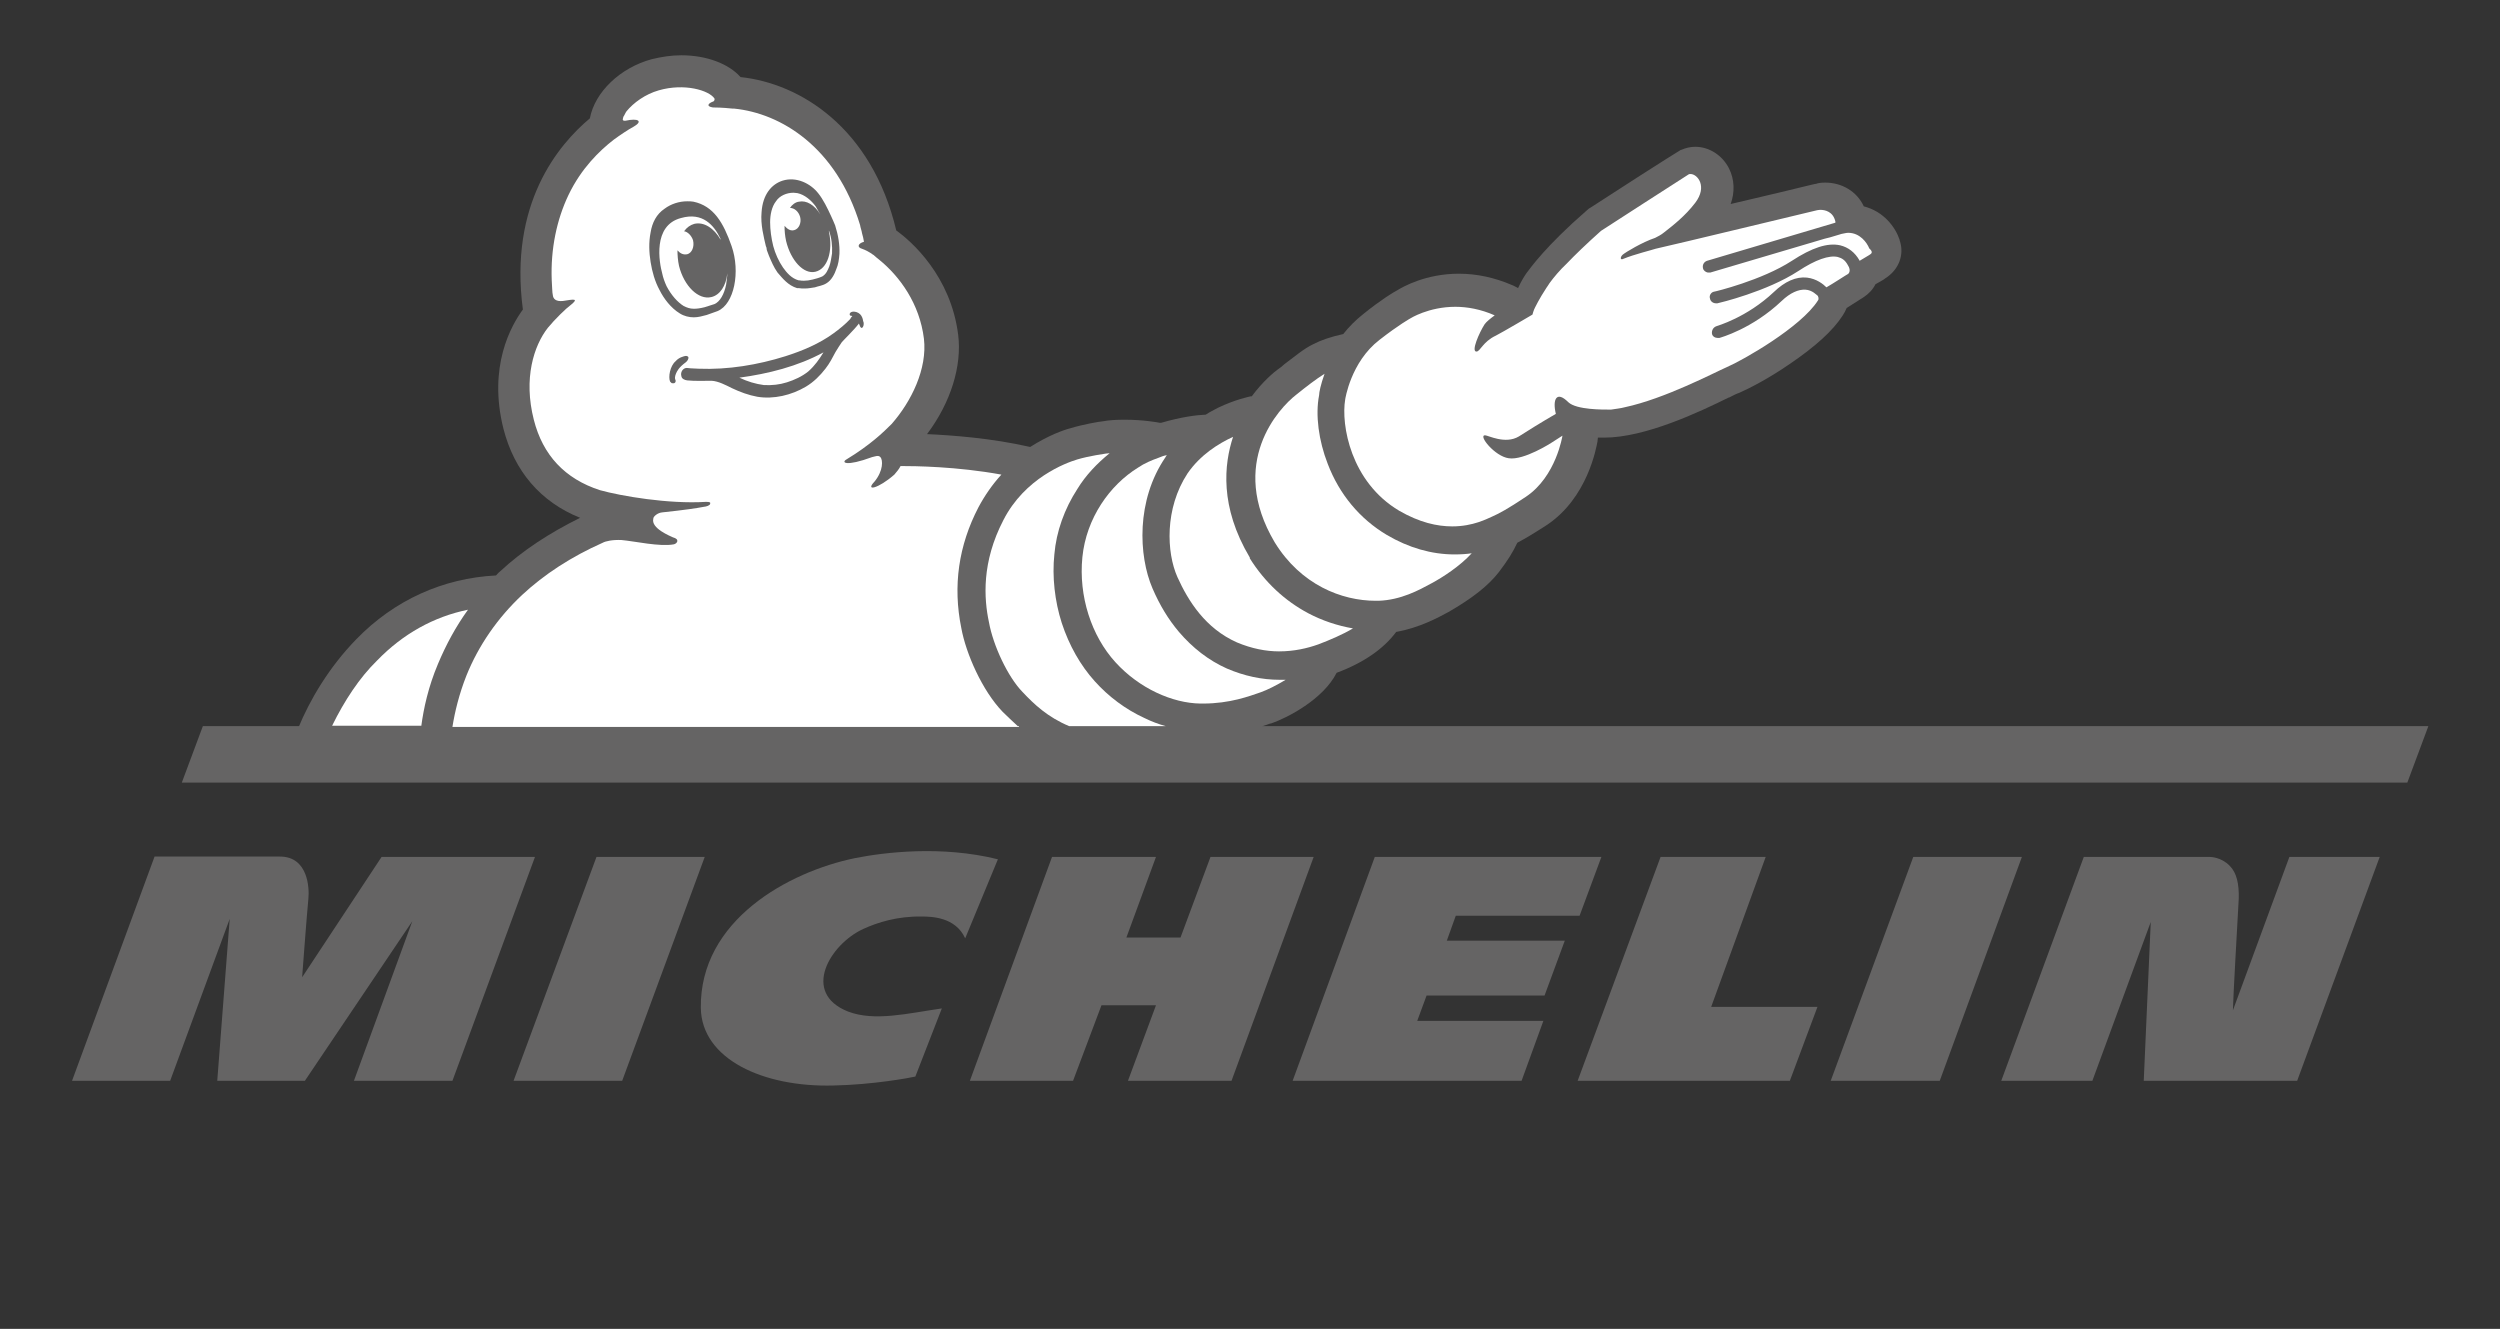 <svg xmlns="http://www.w3.org/2000/svg" xmlns:xlink="http://www.w3.org/1999/xlink" id="katman_1" x="0px" y="0px" viewBox="0 0 642.1 341.3" style="enable-background:new 0 0 642.1 341.3;" xml:space="preserve">
<rect x="0" y="0" width="642.1" height="341.3" fill="#333333" stroke="none"/>
<style type="text/css">
	.st0{fill:#656464;}
	.st1{fill:#FFFFFF;}
</style>
<g>
	<path class="st0" d="M235.1,276.5c-1.2,0.3-10.9,2.1-21,2.3c-18.1,0.5-33.9-6.8-34.1-19.9c-0.3-22.6,22.6-35,39.6-38.5   c7.6-1.5,22.2-3.3,36.7,0.3l-8.4,20.3c-2.5-5.5-8.7-5.6-11.2-5.6c-6.2-0.1-11.3,1.5-15,3.2c-8.5,3.9-16,16.4-3.9,21.2   c6.8,2.6,15.2,0.5,24.1-0.8L235.1,276.5z"></path>
	<path class="st0" d="M588,220.1l-14.5,39.4c0.1-4,1-19.7,1.5-28.7c0.1-3.7-0.5-6.6-2.3-8.4c-2.2-2.3-5-2.3-5.1-2.3h-32.4   l-21.2,57.5h23.4l15-40.8l-1.8,40.8H590l21.2-57.5L588,220.1L588,220.1z"></path>
	<polygon class="st0" points="466.8,258.6 439.5,258.6 453.5,220.1 426.5,220.1 405.2,277.6 459.7,277.6  "></polygon>
	<polygon class="st0" points="405.7,235.2 411.3,220.1 353.1,220.1 332,277.6 390.8,277.6 396.4,262.2 364,262.2 366.4,255.7    396.7,255.7 401.9,241.6 371.6,241.6 373.9,235.2  "></polygon>
	<polygon class="st0" points="316.3,277.6 337.4,220.1 310.9,220.1 303.2,240.8 289.3,240.8 296.9,220.1 270.2,220.1 249.1,277.6    275.6,277.6 282.9,258.2 296.9,258.2 289.7,277.6  "></polygon>
	<polygon class="st0" points="159.8,277.6 181,220.1 153.2,220.1 131.9,277.6  "></polygon>
	<path class="st0" d="M116.2,277.6l21.2-57.5H98L77.6,251c0,0,1.2-16.1,1.6-20.1c0.3-2.9-0.1-10.9-7.3-10.9H39.7l-21.2,57.6h25.2   L59,236l-3.2,41.6h22.5l27.6-41l-15,41H116.2z"></path>
	<polygon class="st0" points="498.2,277.6 519.3,220.1 491.4,220.1 470.2,277.6  "></polygon>
</g>
<g>
	<polygon class="st0" points="52.1,186.5 46.7,201 618.3,201 623.7,186.5  "></polygon>
	<g>
		<path class="st0" d="M324.3,186.5c0.4-0.1,0.8-0.3,1.2-0.4c0,0,0.7-0.3,1-0.3c4.1-1.4,13.4-6.2,16.8-13c7-2.6,12.1-6.2,15.3-10.5    c6.1-1.1,10.8-3.7,13.4-5.1c6.1-3.5,10.3-6.8,13-10.3c2.2-2.9,3.6-5.1,4.7-7.5c2.1-1.1,4.4-2.5,7.5-4.5c10.6-7,12.8-20,13.1-21.5    c0-0.3,0.1-0.7,0.1-1c0.5,0,1.1,0,1.6,0c10.6,0,24.5-6.6,32-10.3h0.1c1.1-0.6,2.2-1.1,2.6-1.2c2.5-1.1,7.6-3.7,12.8-7.3    c6.8-4.6,11.3-8.7,13.8-12.6c0.4-0.6,0.7-1.2,1-1.9l4.4-2.8c1.2-0.8,2.3-1.9,3-3.3c1.2-0.7,2.2-1.2,2.5-1.5c3.5-2.2,5-6.1,3.7-9.8    v-0.1c-1.1-3.3-4.1-7.3-9.2-8.6c-1.8-3.9-5.7-6.1-9.9-6.1c-1,0-1.8,0.1-2.3,0.3c-0.3,0-1.4,0.3-9.7,2.3l-12.3,2.9    c1.1-3,1-6.3-0.4-9.1c-1.7-3.4-5.1-5.6-8.7-5.6c-1.2,0-2.5,0.3-3.6,0.8h-0.1c-0.4,0.3-1.4,0.7-23.3,14.9c-0.3,0.1-0.5,0.4-0.8,0.6    c-10.6,9.2-14.5,14.8-15.5,16.1c-0.5,0.7-1.4,2.1-2.2,3.9c-0.5-0.3-1.1-0.6-1.6-0.8c-4.4-1.9-9-2.9-13.6-2.9    c-8.4,0-14.3,3.3-15.9,4.3c-0.8,0.4-4,2.3-8.7,6.1c-1.9,1.5-3.6,3.2-5.1,5.1c-3.2,0.7-5.8,1.6-7.7,2.6c-2.5,1.2-4.8,3.2-7.5,5.2    l-0.1,0.1c-0.4,0.4-0.8,0.7-1.4,1.1c-1.1,0.8-4,3.2-6.8,7h-0.3c-0.4,0.1-3.9,0.8-8.3,2.9c-1.1,0.6-2.2,1.1-3.2,1.8    c-2.5,0.1-6.3,0.6-11.5,2.1h-0.3c-0.4-0.1-4.3-0.8-9-0.8c-2.1,0-4,0.1-5.6,0.4c-1.1,0.1-5.1,0.8-8.4,1.8    c-1.6,0.4-5.6,1.8-10.3,4.8c-10.1-2.3-20.1-3-26.5-3.3c6.1-8.1,9-17.5,8-25.5c-1.9-15.2-12.1-24.1-15.9-26.8    c-6.3-26.5-24.8-37.8-40-39.4c-3-3.4-8.7-5.6-15.2-5.6c-2.6,0-5.1,0.4-7.6,1c-8.1,2.2-14.6,8.4-15.9,15.2    c-8.1,6.8-20.8,21.9-17.2,49.1c-3,4.1-9,14.6-5,30.6c2.8,10.9,9.5,18.8,19.7,22.9c-7.9,3.9-14.8,8.4-20.6,13.8    c-0.4,0.3-0.7,0.7-1,1c-13.6,0.7-26.1,6.3-35.9,16.4c-7,7.2-11.9,15.5-14.9,22.8h247.3L324.3,186.5L324.3,186.5z"></path>
		<path class="st1" d="M323.8,177.8c-2.9,1-7.9,2.9-14.8,2.9c-0.3,0-0.4,0-0.7,0c-7.2-0.1-15.7-3.9-21.8-10.6    c-6.2-6.8-9.5-17-8.5-27s7-18.5,14.3-23c1.6-1.1,3.5-1.9,5.2-2.5c0.7-0.3,1.5-0.6,2.2-0.7c-0.1,0.1-0.3,0.4-0.4,0.6    c-7.5,11-6.9,25.2-3.3,33.6c1.9,4.4,4.1,8,6.8,11.2c3.5,4.1,7.6,7.3,12.3,9.4c4.4,1.9,9,2.9,13.6,2.9c0.5,0,1,0,1.5,0    C327.9,176,325.5,177.2,323.8,177.8"></path>
		<path class="st1" d="M338.6,165.5c-2.8,1-6.2,1.8-10.1,1.8c-3.3,0-7-0.7-10.8-2.3c-8.1-3.6-12.5-10.6-15.3-16.8    c-2.8-6.3-3.3-17.6,2.6-26.6c3.3-4.8,8-7.7,11.7-9.4c-2.3,7-3.5,17.9,4.3,31v0.1v0.1c3.9,6.2,9,10.9,15,14.1    c3.6,1.9,7.5,3.2,11.5,3.9C344.8,163,341.5,164.4,338.6,165.5"></path>
		<path class="st1" d="M367.7,149.8c-3.3,1.8-7.9,4.3-13.6,4.5c-0.3,0-0.5,0-0.8,0c-8.7,0-19.2-4.1-25.9-15    c-12.1-20.4,1.1-34.5,5.5-37.9c2.6-2.1,5.2-4.1,7.3-5.4c-1,2.8-1.4,4.8-1.4,5.5c-1,5.1-0.1,11.7,2.2,17.6    c3,7.9,8.3,14.2,15.2,18.3c5.6,3.3,11.5,5,17.4,5c1.6,0,3.2-0.1,4.4-0.3C375,145.4,370.5,148.3,367.7,149.8"></path>
		<path class="st1" d="M108.2,186.5c0.6-4.5,1.8-10.1,4.3-16c2.1-5,4.6-9.6,7.7-13.9c-8.8,1.8-16.7,6.2-23.3,13    c-4.6,4.5-8.4,10.3-11.6,16.8h22.9V186.5z"></path>
		<path class="st1" d="M261.4,186.5c-1.5-1.4-2.8-2.6-3.9-3.7c-5.2-5.4-9.4-14.9-10.6-21.5c-2.2-10.8-0.7-21.2,4.4-31    c1.6-3,3.6-5.9,5.9-8.4c-11.5-2.1-22.3-2.2-25.9-2.2c-0.4,0.8-1,1.5-1.6,2.2c-4.1,3.6-7.6,4.4-5.1,1.8c2.3-2.8,2.2-5.6,1.5-6.3    c-0.5-0.6-1.5-0.1-2.1,0c-6.8,2.5-8,1.4-6.6,0.6c6.1-3.7,9.5-7,11.6-9.1c5.1-5.8,9.2-14.2,8.3-21.9c-1.1-9-6.2-16-11.5-20.3    c-0.5-0.4-1-0.8-1.2-1c-0.1-0.1-0.3-0.3-0.4-0.3l0,0l0,0c-0.8-0.6-1.9-1.2-2.8-1.5c-1.4-0.4-1-1.4,0.5-1.8    c-0.1-0.7-0.3-1.5-0.5-2.2c-0.1-0.7-0.4-1.4-0.5-2.1c-6.1-20.1-20.4-28.7-32.3-29.9c-0.1,0-0.3,0-0.4,0c-2.8-0.3-4.7-0.3-5.1-0.3    c-1.9-0.3-1.1-1.1,0-1.5c0.4-0.1,0.5-0.6,0.4-0.8c-1.4-2.1-7.7-4-14.3-2.1c-3.5,1-6.5,3.2-8.3,5.4c-0.3,0.4-0.5,1-0.8,1.4    c0,0.1-0.1,0.3-0.1,0.4c-0.3,0.8,0.7,0.6,0.7,0.6c3.2-0.7,4.5,0.1,2.1,1.5c-1.5,0.8-3.7,2.3-5.2,3.4c-3.6,2.8-8.3,7.3-11.6,14.2    c-3,6.3-4.6,13.8-4.3,21.8c0.1,1.1,0.1,3.3,0.3,4c0.1,0.8,0.7,1.6,2.6,1.4c2.6-0.4,4.3-0.8,1.9,1.1c-1,0.7-4,3.6-5.8,5.8    c-3.6,4.6-6.3,13-3.6,23.6c2.3,9.1,8,15.2,17,18.1c5.4,1.5,17.6,3.6,27.2,3c1,0,1.2,0.1,1.1,0.5c-0.1,0.4-0.8,0.7-1.8,0.8    c-1.5,0.3-4.8,0.8-10.5,1.4c-1.2,0.1-2.2,1-2.3,1.5c0,0,0,0,0,0.1c-0.7,2.5,4.4,4.5,5,4.8c1.9,0.5,1.1,1.6,0.3,1.8    c-3.6,0.7-10.1-0.8-13.5-1.1c-2.3-0.1-4.1,0.3-4.8,0.7c-8.1,3.6-15,8.1-20.7,13.4c-6.3,5.9-11.2,13-14.3,20.7    c-1.9,4.8-3,9.4-3.6,13.2h145.5V186.5z"></path>
		<path class="st1" d="M262.6,177.7c3,3.2,6.5,6.5,12,8.8h24.8c-1.8-0.5-3.7-1.2-5.5-2.1c-4.8-2.2-9.2-5.5-12.7-9.4    c-3.7-4.1-6.6-9.2-8.5-15c-1.8-5.6-2.5-11.9-1.9-17.6c0.5-5.9,2.6-11.7,5.9-16.8c2.2-3.6,5.1-6.6,8.3-9.2c-0.3,0-0.7,0.1-1,0.1    c0,0-4.3,0.6-7.3,1.5s-13.5,4.8-19,15.6c-5.6,10.8-5,20.1-3.7,26.2C255.1,165.9,258.9,173.9,262.6,177.7z"></path>
		<path class="st1" d="M480.1,65.5c-0.7,0.4-1.7,1-2.5,1.5v-0.1c-1.2-2.1-2.9-3.4-5-3.9c-3.2-0.7-7.2,0.6-12.4,4    c-7.7,5-19.7,7.9-19.9,7.9c-0.8,0.1-1.4,1-1.1,1.8c0.1,0.7,0.8,1.2,1.5,1.2c0.1,0,0.3,0,0.4,0c0.5-0.1,12.7-3,20.8-8.3    c4.4-2.9,7.9-4.1,10.1-3.6c1.1,0.3,1.9,0.8,2.6,2.1l0,0c1,1.5,0.1,2.3,0,2.3s-3.9,2.5-5.5,3.4c-0.8-0.8-2.5-2.2-5-2.5    c-2.8-0.3-5.7,1-8.5,3.7c-7,6.6-14.6,8.7-14.8,8.8c-0.8,0.3-1.2,1.1-1.1,1.9c0.1,0.7,0.8,1.1,1.5,1.1c0.1,0,0.3,0,0.4,0    c0.3-0.1,8.4-2.3,16-9.5c2.2-2.1,4.3-3,6.1-2.9c1.8,0.1,2.9,1.4,3.2,1.6c0,0.1,0.4,0.7,0,1.2c-4.3,6.8-19.2,15.3-23.4,17.1    c-3.2,1.4-15.9,8.1-26.2,10.3c-1.1,0.3-2.3,0.4-3.5,0.6c-0.1,0-0.3,0-0.4,0c-1.5,0-8.5,0.1-10.6-1.9c-3-3-4.1-0.8-3.2,3    c-3.3,1.9-8.3,5-9.5,5.8c-3.5,2.1-7.9-0.3-8.7-0.3c-1.8,0,2.5,5.4,6.1,5.9c3.9,0.6,11-4,11-4l2.8-1.8l0,0c0,0-1.6,10.5-9.4,15.7    c-4.8,3.2-6.9,4.3-8.7,5.1c-1.2,0.5-4.8,2.5-10.2,2.5c-3.9,0-8.4-1-13.6-4c-12.5-7.4-15-22.1-13.9-28.6c0,0,1.4-9.6,8.8-15.3    c5-3.9,7.9-5.5,7.9-5.5s4.7-3,11.6-3c3,0,6.5,0.6,10.1,2.2c-1.1,0.8-2.1,1.6-2.6,2.3c-1.4,2.2-3.5,7-2.1,7c1,0,1.6-2.5,5-4.1    c1.6-0.8,9.4-5.4,9.4-5.4s0.3-1.2,0.7-1.9c0,0,1-2.1,2.9-5c0.1-0.1,0.4-0.6,0.8-1.2c1.1-1.5,2.6-3.3,4.4-5l0,0    c2.1-2.2,5-5,8.8-8.4c0,0,21.5-13.9,22.5-14.5c0.1-0.1,0.4-0.1,0.5-0.1c1.8,0,4.4,3.2,1.2,7.4c-2.6,3.4-5.7,5.8-8,7.6    c-0.7,0.6-1.7,1.1-2.3,1.4c-3.3,1.1-7.6,3.7-8.3,4.3s-0.7,1.5,0.1,1.1c2.9-1.2,7.5-2.3,8.3-2.6c5-1.1,41-9.8,41.5-9.9    c0.1,0,0.5-0.1,0.8-0.1c1.2,0,3.3,0.4,3.9,3c0,0.1,0,0.1,0,0.3l-33,9.8c-0.8,0.3-1.2,1.1-1,1.9c0.1,0.6,0.7,1,1.2,1.1    c0.3,0,0.5,0,0.7,0l29.4-8.7c0.5-0.1,1.7-0.4,3.9-1.1l0.3-0.1c0.7-0.1,1.2-0.3,1.8-0.3c3,0,4.8,2.5,5.4,4    C481.1,64.7,480.8,65.1,480.1,65.5"></path>
		<path class="st0" d="M197.8,57.1c0,1.9,0.3,4.1,0.8,6.1c0.5,1.9,1.4,3.9,2.5,5.5c1,1.4,2.2,2.8,4,3.3l0,0c0,0,0,0,0.1,0    s0.1,0,0.1,0l0,0c0.4,0.1,0.8,0.1,1.2,0.1c0.7,0,1.4-0.1,2.2-0.3s1.6-0.4,2.5-0.8c1-0.6,1.4-1.6,1.8-2.6c0.4-1.1,0.5-2.2,0.7-3.3    c0.1-1.9-0.1-4-0.8-5.9c0,0.1,0,0.1,0,0.3c1.1,5.1-0.4,9.6-3.5,10.3c-3,0.7-6.3-2.9-7.5-7.9c-0.3-1.4-0.4-2.6-0.4-3.9    c0.7,0.8,1.5,1.4,2.5,1.1c1.2-0.3,1.9-1.9,1.5-3.4c-0.4-1.4-1.5-2.3-2.6-2.3c0.5-0.8,1.4-1.5,2.3-1.6c1.9-0.4,4,0.8,5.5,3.3    c-0.4-0.7-0.8-1.4-1.2-2.1c-1.1-1.5-2.8-3-4.7-3.4c-0.3,0-0.7-0.1-1-0.1c-1.8,0-3.6,0.8-4.5,2.2C198.2,53.1,197.8,55.2,197.8,57.1     M196.7,63.2c-0.5-2.2-1.4-5.5-1.1-8.7c0.3-4.6,2.6-7.2,5.4-8.1c3.5-1.1,7.2,0.7,9.2,3.3c1.2,1.5,2.3,3.7,3.3,5.9    c0.3,0.7,0.7,1.5,1,2.3c0.8,2.5,1.2,5,1.1,7.3c-0.1,1.4-0.3,2.8-0.8,3.9c-0.4,1.2-1.2,2.9-2.6,3.7c-1,0.6-2.1,0.7-2.9,1l0,0    c-0.8,0.1-1.6,0.3-2.6,0.3c-0.5,0-1.1,0-1.6-0.1c-0.1,0-0.1,0-0.3,0l0,0l0,0l0,0h-0.1l0,0l0,0c-2.3-0.7-3.7-2.5-5-4    c-1-1.4-1.6-2.9-2.2-4.3l0,0c0,0-0.1-0.3-0.3-0.8c-0.1-0.3-0.3-0.7-0.3-1l0,0l0,0C196.9,63.5,196.7,63.3,196.7,63.2 M205.4,72.2    L205.4,72.2C205.4,72.2,205.3,72,205.4,72.2C205.3,72,205.3,72.2,205.4,72.2 M171.2,73.5c1.2,2.3,2.8,4.1,4.4,5.1    c0.8,0.4,1.6,0.7,2.6,0.7c0.8,0,1.6-0.1,2.8-0.4l0,0c0.4-0.1,1.8-0.6,2.5-0.8c1.4-0.6,2.5-2.5,3-5c0.1-1,0.3-1.9,0.3-2.9    c-0.3,3.2-1.9,5.6-4.1,6.1c-3.3,0.8-7-2.8-8.3-8c-0.3-1.4-0.4-2.8-0.4-4c0.7,0.8,1.5,1.2,2.5,1c1.2-0.3,1.9-1.9,1.5-3.6    c-0.4-1.2-1.4-2.2-2.3-2.3c0.7-1,1.6-1.6,2.6-1.9c2.5-0.6,5.1,1.1,6.8,4.1c0-0.1-0.1-0.3-0.1-0.4c-1.6-3.3-4.5-6.8-10.1-5.2    c-7.3,1.9-5.6,11.4-4.8,14.3C170.3,71.3,170.7,72.4,171.2,73.5 M169.4,74.5c-1.2-2.2-1.9-4.7-2.3-7.2s-0.5-5.1,0-7.6    c0.4-2.5,1.5-4.7,3.6-6.1c1.6-1.2,3.7-1.9,5.8-1.9c0.5,0,1.1,0,1.6,0.1c5.2,1.1,7.7,5.4,9.8,11.4c2.3,6.6,0.7,14.9-3.6,16.7    c-1.1,0.4-2.8,1-2.8,1c-1.1,0.3-2.2,0.6-3.3,0.6c-1.2,0-2.5-0.3-3.6-1C172.3,79.1,170.5,76.7,169.4,74.5 M211.5,90.5    c-6.6,3.6-14.2,5.5-21.6,6.5c2.1,1,4.1,1.6,6.3,1.9c2.1,0.1,4-0.1,5.9-0.7s3.9-1.5,5.5-2.8C209.3,93.9,210.4,92.3,211.5,90.5     M221.4,84.2c-0.4,0.1-0.5-0.4-0.8-1.1c-1.2,1.6-4,4.3-4.4,4.8c-0.5,0.8-1.1,1.6-1.6,2.5c-0.8,1.5-1.5,2.9-2.6,4.3    c-1.4,1.8-3,3.4-5,4.6c-3.7,2.2-8.3,3.3-12.5,2.6c-2.2-0.4-4.4-1.2-6.5-2.2c-1.6-0.8-3.5-1.8-5.2-1.9c-2.1,0-4.3,0.1-6.3-0.1    c-0.7-0.1-1.4-0.4-1.5-1.1c-0.3-1,0.4-2.1,1.4-2.1l0,0c0.3,0,0.7,0.1,1,0.1c0.7,0,1.4,0.1,2.1,0.1c7.5,0.3,15.2-1,22.2-3.2    c4.4-1.4,8.7-3.2,12.4-5.9c1.5-1.1,3-2.3,4.3-3.7c0.1-0.3,0.4-0.6,0.5-0.7c-0.1-0.1-0.3-0.1-0.4-0.1c-0.4-0.1-0.4-0.8,0.3-1    s1.6,0.1,2.1,0.6c0.4,0.4,0.7,1,0.8,1.8C222,83.1,221.8,84,221.4,84.2 M176.2,93c-1.9,1.4-2.3,2.3-2.6,3s-0.3,1.4-0.1,1.6    c0.1,0.3,0,0.7-0.3,0.8l0,0l0,0l0,0c-0.3,0.1-0.5,0-0.7,0c-0.1-0.1-0.3-0.3-0.4-0.4c-0.5-1.2,0-4,1.4-5.2c0.5-0.6,1.2-1,1.9-1.2    c0.3-0.1,1-0.4,1.4,0.1C176.9,92.3,176.5,92.7,176.2,93"></path>
	</g>
</g>
</svg>